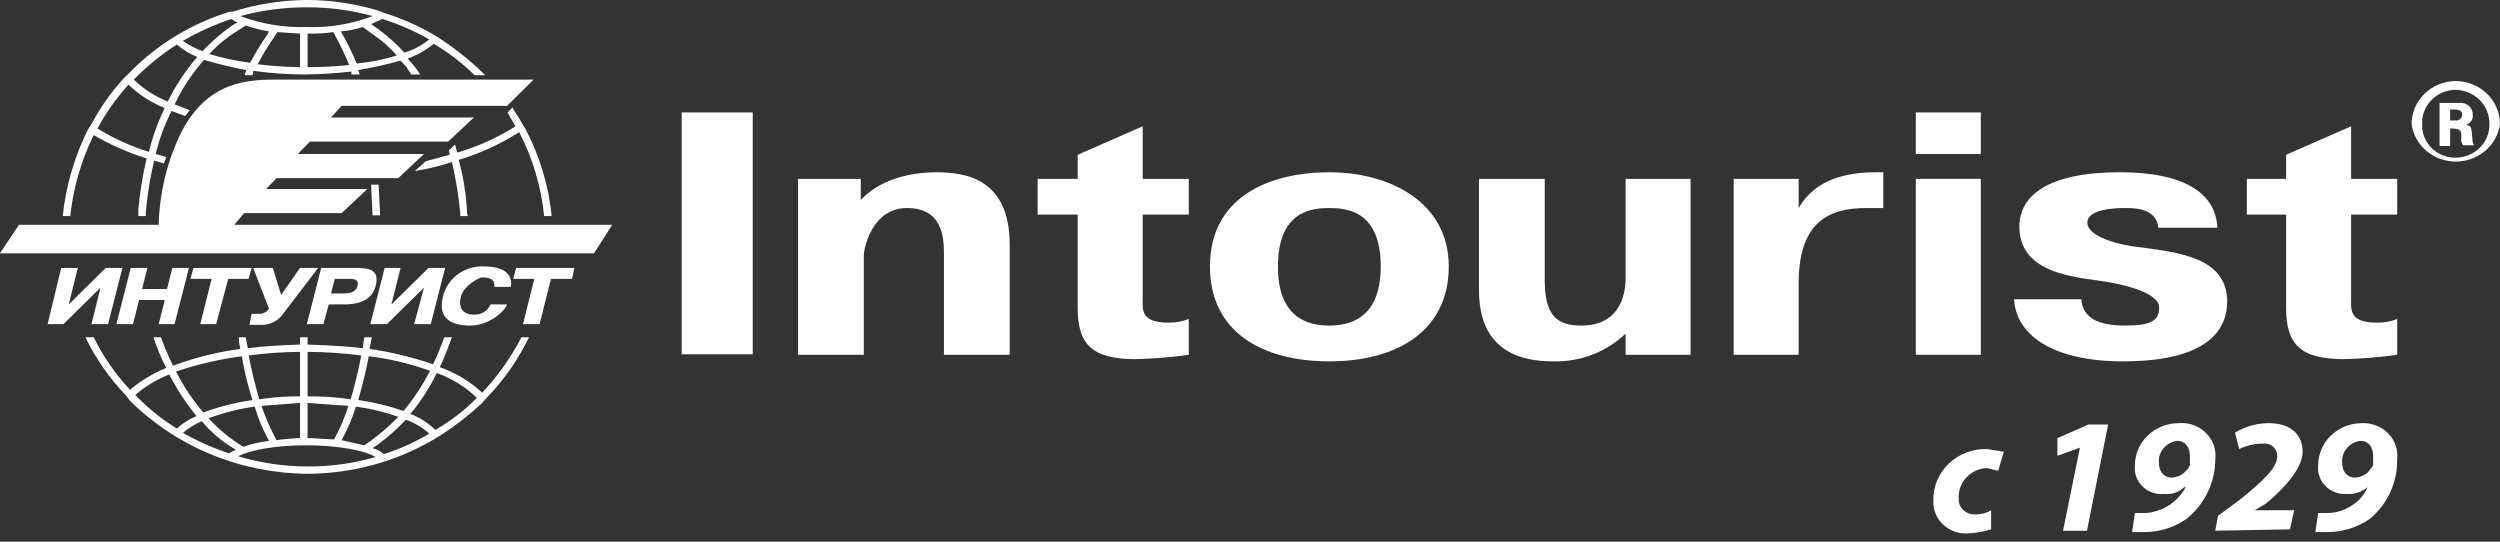 <svg width="240" height="52" viewBox="0 0 240 52" fill="none" xmlns="http://www.w3.org/2000/svg">
                                <rect x="0" y="0" width="240" height="52" fill="#333333" stroke="none"/>
                                <path d="M82.636 19.201C84.305 17.38 87.062 16.539 89.891 16.539C92.721 16.539 96.929 17.169 96.929 23.476V34.058H90.617V24.317C90.617 22.635 90.399 19.972 87.062 19.972C83.724 19.972 82.926 23.827 82.926 24.527V34.058H76.614V17.169H82.636V19.201Z" fill="white"></path>
                                <path d="M99.613 17.169H103.458V14.857L109.698 12.123V17.169H114.123V20.603H109.698V28.662C109.698 29.713 109.48 30.974 112.165 30.974C112.835 30.982 113.5 30.863 114.123 30.624V34.058C112.44 34.294 110.745 34.434 109.045 34.478C104.837 34.478 103.458 33.077 103.458 29.573V20.603H99.613V17.169Z" fill="white"></path>
                                <path d="M116.155 25.579C116.155 18.921 121.814 16.539 127.618 16.539C133.422 16.539 139.081 19.412 139.081 25.579C139.081 31.745 134.148 34.689 127.618 34.689C121.088 34.689 116.155 31.816 116.155 25.579ZM132.551 25.579C132.551 20.183 129.214 19.972 127.618 19.972C126.022 19.972 122.684 20.183 122.684 25.579C122.684 27.751 123.192 31.255 127.618 31.255C132.044 31.255 132.551 27.681 132.551 25.579Z" fill="white"></path>
                                <path d="M156.058 32.026C155.136 32.911 154.036 33.604 152.825 34.062C151.615 34.52 150.32 34.733 149.021 34.688C142.273 34.688 141.983 29.783 141.983 27.751V17.169H148.295V26.91C148.295 30.273 149.456 31.255 151.778 31.255C155.768 31.255 156.058 27.891 156.058 26.63V17.169H162.298V34.058H156.058V32.026Z" fill="white"></path>
                                <path d="M180.798 19.972H179.129C175.574 19.972 172.672 21.304 172.672 27.19V34.058H166.433V17.169H172.672V19.972C174.268 17.169 177.316 16.539 180.073 16.539H180.798V19.972Z" fill="white"></path>
                                <path d="M183.918 10.792H190.157V14.786H183.918V10.792ZM190.157 34.058H183.918V17.169H190.157V34.058Z" fill="white"></path>
                                <path d="M199.806 28.732C199.952 30.554 201.475 31.255 204.014 31.255C206.554 31.255 207.279 30.764 207.279 29.503C207.279 28.242 204.45 27.331 201.257 26.91C198.065 26.49 193.857 25.789 193.857 21.724C193.857 20.183 194.655 16.539 203.507 16.539C211.124 16.539 212.793 19.552 212.866 21.864H207.207C206.989 19.902 204.74 19.972 203.942 19.972C203.144 19.972 200.387 20.043 200.387 21.374C200.387 22.705 203.361 23.546 205.611 23.757C209.166 24.247 213.809 24.738 213.809 28.942C213.809 31.465 212.213 34.689 203.797 34.689C197.267 34.689 193.567 32.306 193.349 28.732H199.806Z" fill="white"></path>
                                <path d="M215.695 17.169H219.468V14.857L225.707 12.123V17.169H230.133V20.603H225.707V28.662C225.707 29.713 225.49 30.974 228.174 30.974C228.845 30.99 229.512 30.87 230.133 30.624V34.058C228.45 34.294 226.754 34.434 225.054 34.478C220.846 34.478 219.468 33.077 219.468 29.573V20.603H215.695V17.169Z" fill="white"></path>
                                <path d="M236.735 11.983C236.946 11.919 237.126 11.786 237.246 11.607C237.365 11.428 237.415 11.214 237.388 11.002C237.39 10.842 237.356 10.684 237.288 10.538C237.221 10.392 237.122 10.261 236.999 10.155C236.875 10.049 236.729 9.97 236.571 9.922C236.413 9.875 236.247 9.861 236.082 9.881H234.196V14.015H235.212V12.334H235.357C236.88 12.334 235.937 13.245 236.445 13.945H237.533C237.316 13.735 237.388 13.525 237.316 12.964C237.243 12.404 237.316 12.053 236.735 11.983ZM235.72 11.563H235.212V10.512H235.647C236.082 10.512 236.373 10.652 236.373 11.002C236.373 11.082 236.356 11.161 236.323 11.234C236.289 11.307 236.24 11.372 236.178 11.425C236.116 11.479 236.043 11.518 235.964 11.542C235.885 11.566 235.802 11.573 235.72 11.563Z" fill="white"></path>
                                <path d="M235.719 7.779C234.597 7.797 233.527 8.241 232.739 9.014C231.952 9.788 231.511 10.829 231.511 11.913C231.646 12.908 232.151 13.822 232.932 14.484C233.713 15.146 234.717 15.511 235.756 15.511C236.795 15.511 237.798 15.146 238.579 14.484C239.36 13.822 239.865 12.908 240 11.913C240 10.817 239.549 9.765 238.746 8.99C237.943 8.214 236.855 7.779 235.719 7.779ZM235.719 15.137C235.288 15.137 234.86 15.053 234.463 14.89C234.066 14.726 233.708 14.486 233.409 14.185C233.111 13.884 232.879 13.527 232.727 13.136C232.576 12.746 232.508 12.33 232.527 11.913C232.508 11.493 232.575 11.074 232.726 10.68C232.877 10.285 233.108 9.924 233.405 9.617C233.703 9.31 234.061 9.064 234.458 8.893C234.856 8.722 235.284 8.629 235.719 8.62C236.158 8.629 236.59 8.721 236.991 8.892C237.393 9.062 237.755 9.307 238.058 9.613C238.361 9.919 238.599 10.28 238.758 10.674C238.917 11.069 238.994 11.49 238.984 11.913C238.994 12.333 238.917 12.751 238.757 13.142C238.597 13.533 238.358 13.888 238.054 14.189C237.75 14.489 237.387 14.728 236.986 14.89C236.585 15.053 236.154 15.137 235.719 15.137Z" fill="white"></path>
                                <path d="M22.491 21.584L23.434 20.463H32.793L35.26 18.15H25.538L26.554 17.099H38.235L40.701 14.787H28.585L29.746 13.595H43.023L45.49 11.283H31.777L32.793 10.161H48.682L51.221 7.639H26.844C23.942 7.639 19.879 7.639 17.267 12.964C15.995 15.676 15.304 18.608 15.236 21.584H1.814L0 24.317H57.025L58.767 21.584H22.491ZM34.317 27.471C34.172 27.961 33.736 28.171 33.011 28.171H31.777L32.14 26.77H33.374C33.736 26.77 34.535 26.7 34.317 27.471ZM33.954 25.719H30.834L29.456 31.115H31.052L31.56 29.223H33.011C33.809 29.223 35.623 29.152 36.058 27.471C36.493 25.789 35.333 25.719 33.954 25.719ZM36.929 25.719L35.55 31.115H37.146L40.701 27.611L39.758 31.115H41.354L42.733 25.719H41.137L37.582 29.223L38.452 25.719H36.929ZM24.813 30.134H24.16L23.942 31.185H24.885C25.36 31.223 25.836 31.132 26.259 30.921C26.683 30.71 27.036 30.389 27.279 29.993L30.544 25.719H28.803L26.989 28.312L26.191 25.719H24.305L25.828 29.643C25.717 29.802 25.565 29.931 25.387 30.017C25.209 30.102 25.011 30.143 24.813 30.134ZM8.779 31.115H10.375L11.753 25.719H10.157L6.602 29.223L7.473 25.719H5.877L4.571 31.115H6.094L9.649 27.611L8.779 31.115ZM12.551 25.719L11.173 31.115H12.769L13.35 28.802H15.816L15.236 31.115H16.759L18.138 25.719H16.542L16.034 27.751H13.64L14.148 25.719H12.551ZM49.045 27.541C49.19 26.77 48.9 25.578 46.505 25.578C45.586 25.526 44.677 25.794 43.944 26.334C43.212 26.875 42.705 27.651 42.515 28.522C42.007 30.624 43.386 31.255 45.127 31.255C46.868 31.255 48.392 29.993 48.682 29.223H47.086C46.963 29.529 46.742 29.79 46.455 29.966C46.167 30.143 45.829 30.226 45.49 30.204C44.401 30.204 43.966 29.503 44.256 28.452C44.547 27.401 45.998 26.63 46.288 26.63C46.578 26.63 47.594 26.63 47.449 27.541H49.045ZM49.262 26.77H51.294L50.206 31.115H51.802L52.89 26.77H54.921L55.139 25.719H49.553L49.262 26.77ZM18.283 26.77H20.314L19.226 31.115H20.75L21.91 26.77H23.869L24.16 25.719H18.573L18.283 26.77ZM52.237 20.743H52.962C52.673 17.81 51.812 14.957 50.423 12.334L50.278 12.123C49.991 11.595 49.676 11.08 49.335 10.582L49.19 10.302L48.682 10.862H48.755L49.48 12.123C47.756 13.224 45.873 14.074 43.894 14.646L43.676 13.876L43.096 14.436C43.096 14.576 43.168 14.716 43.168 14.857L40.846 15.487L40.484 15.838L39.831 16.398H39.976C41.133 16.201 42.273 15.92 43.386 15.557C43.763 17.174 44.03 18.812 44.184 20.463V20.743H44.909C44.87 20.63 44.845 20.512 44.837 20.393C44.754 18.689 44.487 16.997 44.039 15.347C46.094 14.729 48.048 13.832 49.843 12.684C51.143 15.207 51.954 17.938 52.237 20.743ZM12.334 8.129C13.332 9.089 14.515 9.85 15.816 10.372C15.158 11.718 14.647 13.127 14.293 14.576C12.553 14.041 10.895 13.287 9.359 12.334C10.173 10.822 11.172 9.411 12.334 8.129ZM16.977 4.275C17.557 4.774 18.219 5.176 18.936 5.466C17.811 6.771 16.86 8.207 16.106 9.741C14.883 9.26 13.772 8.545 12.842 7.639C14.084 6.37 15.471 5.241 16.977 4.275ZM22.201 1.822L22.781 2.172L22.273 2.453C21.246 3.175 20.298 3.997 19.444 4.906C18.77 4.666 18.135 4.336 17.557 3.924C19.026 3.07 20.582 2.366 22.201 1.822ZM29.528 0.701C31.639 0.7 33.739 0.983 35.768 1.542C33.74 2.322 31.564 2.68 29.383 2.593C27.227 2.66 25.08 2.302 23.071 1.542C25.173 0.973 27.346 0.69 29.528 0.701ZM36.711 1.822C38.28 2.315 39.789 2.973 41.209 3.784C40.51 4.359 39.694 4.789 38.815 5.046C38.089 4.251 37.287 3.524 36.421 2.873L35.623 2.313L36.711 1.822ZM34.244 6.097C33.808 5.038 33.299 4.007 32.721 3.013C33.437 2.955 34.143 2.814 34.825 2.593L35.986 3.434C36.772 3.971 37.479 4.607 38.09 5.326C36.841 5.718 35.551 5.977 34.244 6.097ZM29.528 6.447V3.224C30.353 3.247 31.179 3.2 31.995 3.083C32.571 4.103 33.08 5.156 33.519 6.237C32.194 6.381 30.862 6.451 29.528 6.447ZM28.803 6.447C27.444 6.431 26.087 6.338 24.74 6.167C25.189 5.294 25.698 4.451 26.264 3.644L26.626 3.083L28.803 3.224V6.447ZM24.015 6.027C22.687 5.851 21.376 5.57 20.097 5.186C20.86 4.35 21.739 3.619 22.709 3.013L23.579 2.453C24.312 2.698 25.064 2.885 25.828 3.013L25.683 3.294C25.069 4.17 24.512 5.083 24.015 6.027ZM8.996 12.964C10.592 13.903 12.296 14.656 14.075 15.207C13.697 16.823 13.431 18.462 13.277 20.112V20.743H14.002V20.253C14.156 18.625 14.423 17.01 14.8 15.417L15.744 15.697L15.961 15.067L14.946 14.787C15.289 13.357 15.8 11.97 16.469 10.652L17.775 11.143L18.21 10.582L16.759 10.021C17.496 8.478 18.448 7.04 19.589 5.746C20.923 6.148 22.279 6.475 23.652 6.728C23.623 6.851 23.574 6.969 23.507 7.078V7.218H24.232C24.232 7.148 24.305 7.078 24.305 7.008V6.798C25.939 7.027 27.587 7.144 29.238 7.148C30.742 7.131 32.243 7.038 33.736 6.868V7.148H34.535L34.389 6.728C35.76 6.496 37.116 6.192 38.452 5.817L39.033 6.447L39.468 7.148H40.339C40.126 6.802 39.883 6.474 39.613 6.167L39.25 5.746C39.208 5.71 39.182 5.66 39.178 5.606C40.076 5.277 40.91 4.803 41.645 4.205C43.072 5.052 44.388 6.064 45.562 7.218H46.578L45.852 6.517C44.703 5.463 43.465 4.502 42.152 3.644L41.572 3.294C40.11 2.447 38.552 1.765 36.929 1.261L36.421 1.051C34.146 0.35 31.771 -0.005 29.383 4.51735e-05C26.992 0.023 24.618 0.401 22.346 1.121H22.056C18.34 2.27 14.993 4.321 12.334 7.078L11.898 7.498C10.671 8.838 9.623 10.321 8.779 11.913L8.416 12.474C7.132 15.077 6.322 17.874 6.022 20.743H6.747C7.032 18.045 7.793 15.414 8.996 12.964ZM41.79 41.276C41.113 40.605 40.297 40.08 39.395 39.734C40.399 38.527 41.251 37.21 41.935 35.81C43.38 36.327 44.691 37.139 45.78 38.193C44.601 39.391 43.259 40.428 41.79 41.276ZM36.856 43.589C36.547 43.318 36.173 43.126 35.768 43.028C36.933 42.233 38.003 41.317 38.96 40.295C39.795 40.588 40.56 41.041 41.209 41.626C39.846 42.449 38.384 43.108 36.856 43.589ZM29.528 44.78C27.265 44.779 25.015 44.448 22.854 43.799C23.942 43.238 26.336 42.748 29.383 42.748C32.431 42.748 34.97 43.238 36.058 43.869C33.942 44.489 31.74 44.796 29.528 44.78ZM21.983 43.519C20.444 43.008 18.961 42.351 17.557 41.556C18.1 41.096 18.711 40.718 19.371 40.435C20.281 41.528 21.387 42.453 22.636 43.168L21.983 43.519ZM12.987 37.912C13.953 37.085 15.057 36.422 16.252 35.95C16.976 37.365 17.852 38.704 18.863 39.944C18.168 40.233 17.53 40.636 16.977 41.136C15.504 40.238 14.162 39.154 12.987 37.912ZM23.216 34.198C23.454 35.621 23.793 37.026 24.232 38.403C22.621 38.639 21.041 39.039 19.516 39.594C18.489 38.39 17.612 37.073 16.904 35.67C18.952 34.975 21.067 34.482 23.216 34.198ZM25.828 42.327C24.987 42.423 24.159 42.611 23.361 42.888C22.117 42.139 20.992 41.218 20.024 40.155C21.451 39.623 22.936 39.247 24.45 39.033C24.782 40.177 25.245 41.282 25.828 42.327ZM25.103 38.963L28.803 38.683V42.047C28.05 42.079 27.299 42.149 26.554 42.257C25.975 41.201 25.489 40.099 25.103 38.963ZM28.803 33.778V38.052C27.491 38.036 26.18 38.13 24.885 38.333C24.522 37.071 24.16 35.6 23.869 34.128C25.504 33.904 27.152 33.787 28.803 33.778ZM29.528 38.683L33.446 38.963C33.096 40.079 32.635 41.158 32.068 42.187L29.528 42.047V38.683ZM29.528 33.778C31.252 33.787 32.972 33.904 34.68 34.128C34.389 35.67 34.027 37.071 33.664 38.333C32.296 38.13 30.913 38.036 29.528 38.052V33.778ZM38.235 40.015C37.252 41.038 36.158 41.954 34.97 42.748L32.793 42.257C33.36 41.228 33.822 40.149 34.172 39.033C35.559 39.219 36.921 39.548 38.235 40.015ZM35.405 34.198C37.414 34.441 39.386 34.912 41.282 35.6C40.581 36.969 39.73 38.261 38.742 39.454C37.331 38.964 35.873 38.612 34.389 38.403C34.752 37.141 35.115 35.74 35.405 34.198ZM46.288 37.702C45.127 36.617 43.743 35.781 42.225 35.249C42.66 34.338 43.023 33.357 43.386 32.376H42.66C42.297 33.287 42.007 34.128 41.572 34.969C39.594 34.289 37.553 33.797 35.478 33.497L35.695 32.376H34.97C34.897 32.727 34.897 33.077 34.825 33.427C33.156 33.217 31.342 33.147 29.528 33.077V32.376H28.803V33.077C27.062 33.147 25.393 33.217 23.797 33.427L23.579 32.376H22.926C22.934 32.754 22.983 33.129 23.071 33.497C20.862 33.791 18.695 34.332 16.614 35.109C16.171 34.221 15.784 33.309 15.453 32.376H14.728C15.051 33.39 15.463 34.374 15.961 35.319C14.693 35.838 13.518 36.548 12.479 37.422C11.072 35.911 9.9 34.211 8.996 32.376H8.198C9.18 34.401 10.476 36.268 12.043 37.912L12.479 38.473C14.699 40.673 17.349 42.426 20.276 43.629C23.203 44.832 26.348 45.462 29.528 45.481C33.802 45.467 37.991 44.328 41.645 42.187L42.225 41.837C43.648 40.926 44.983 39.894 46.215 38.753L46.723 38.193C48.386 36.472 49.757 34.509 50.786 32.376H50.06C49.059 34.308 47.79 36.1 46.288 37.702ZM36.348 17.73H35.623L35.768 20.673H36.493L36.348 17.73Z" fill="white"></path>
                                <path d="M191.149 50.817C190.404 51.046 189.631 51.178 188.849 51.209C188.417 51.228 187.987 51.16 187.584 51.008C187.181 50.857 186.815 50.627 186.51 50.332C186.204 50.037 185.966 49.684 185.81 49.295C185.653 48.906 185.582 48.489 185.601 48.073C185.583 47.415 185.703 46.761 185.955 46.151C186.207 45.54 186.585 44.985 187.066 44.52C187.547 44.056 188.122 43.69 188.754 43.447C189.386 43.204 190.063 43.088 190.744 43.106L192.367 43.367L191.826 45.197L190.744 44.936C190.37 44.952 190.004 45.04 189.666 45.194C189.328 45.347 189.024 45.564 188.773 45.831C188.521 46.098 188.327 46.411 188.201 46.75C188.075 47.09 188.019 47.451 188.037 47.811C188.018 48.011 188.043 48.212 188.109 48.402C188.175 48.591 188.282 48.766 188.422 48.913C188.562 49.061 188.733 49.179 188.923 49.259C189.113 49.339 189.318 49.38 189.526 49.38C190.095 49.409 190.661 49.273 191.149 48.987V50.817Z" fill="white"></path>
                                <path d="M199.674 42.975L197.509 43.76V42.06L200.486 40.753H202.381L200.351 50.948H198.051L199.674 42.975Z" fill="white"></path>
                                <path d="M204.952 49.249H206.034C206.831 49.178 207.597 48.914 208.26 48.479C208.922 48.045 209.46 47.456 209.823 46.766H209.688C209.444 47.006 209.146 47.19 208.818 47.303C208.49 47.416 208.14 47.456 207.793 47.419C207.41 47.461 207.021 47.419 206.657 47.295C206.292 47.172 205.962 46.971 205.689 46.708C205.416 46.444 205.208 46.124 205.08 45.772C204.952 45.42 204.909 45.045 204.952 44.675C204.952 43.6 205.394 42.569 206.18 41.81C206.967 41.05 208.034 40.623 209.146 40.623C209.631 40.58 210.12 40.642 210.577 40.806C211.033 40.971 211.446 41.232 211.784 41.571C212.121 41.91 212.376 42.318 212.529 42.764C212.681 43.211 212.728 43.685 212.665 44.152C212.658 45.221 212.412 46.277 211.945 47.247C211.478 48.217 210.801 49.078 209.958 49.772C208.783 50.612 207.361 51.07 205.899 51.079H204.681L204.952 49.249ZM207.252 44.413C207.252 45.328 207.793 45.851 208.47 45.851C208.764 45.841 209.052 45.765 209.31 45.629C209.568 45.493 209.79 45.3 209.958 45.067C210.094 45.067 210.094 44.805 210.229 44.675V43.76C210.229 42.975 209.823 42.322 209.011 42.322C208.497 42.387 208.028 42.641 207.701 43.029C207.373 43.418 207.213 43.914 207.252 44.413Z" fill="white"></path>
                                <path d="M212.665 50.947L212.935 49.51L215.236 47.811C217.266 46.111 218.619 44.935 218.619 43.759C218.62 43.593 218.584 43.428 218.515 43.276C218.445 43.124 218.343 42.988 218.216 42.877C218.088 42.766 217.937 42.682 217.773 42.631C217.61 42.581 217.436 42.564 217.266 42.582C216.468 42.587 215.681 42.765 214.965 43.105L214.559 41.537C215.531 40.942 216.657 40.624 217.807 40.622C219.972 40.622 221.054 41.798 221.054 43.367C221.054 44.935 219.295 46.896 217.536 48.333L216.454 48.987H220.243L219.837 50.817L212.665 50.947Z" fill="white"></path>
                                <path d="M222.543 49.249H223.491C224.262 49.234 225.013 49.008 225.656 48.596C226.395 48.18 226.968 47.535 227.279 46.766C227.005 47.002 226.683 47.182 226.334 47.294C225.985 47.407 225.616 47.449 225.25 47.419C224.877 47.44 224.504 47.383 224.156 47.25C223.809 47.118 223.495 46.914 223.238 46.653C222.98 46.391 222.785 46.079 222.665 45.737C222.545 45.396 222.503 45.033 222.543 44.674C222.543 44.142 222.652 43.615 222.863 43.124C223.073 42.632 223.382 42.185 223.772 41.809C224.162 41.433 224.624 41.135 225.133 40.931C225.642 40.727 226.187 40.623 226.738 40.623C227.212 40.6 227.686 40.678 228.125 40.851C228.565 41.024 228.96 41.288 229.282 41.624C229.605 41.961 229.847 42.361 229.992 42.798C230.137 43.235 230.181 43.697 230.121 44.151C230.14 45.212 229.92 46.264 229.476 47.235C229.032 48.205 228.375 49.071 227.55 49.772C226.374 50.612 224.953 51.07 223.491 51.079H222.273L222.543 49.249ZM224.844 44.413C224.844 45.328 225.385 45.851 226.062 45.851C226.356 45.841 226.643 45.764 226.902 45.628C227.16 45.492 227.382 45.3 227.55 45.066L227.821 44.674V43.759C227.821 42.975 227.415 42.322 226.603 42.322C226.089 42.387 225.62 42.64 225.292 43.029C224.965 43.418 224.805 43.913 224.844 44.413Z" fill="white"></path>
                                <path d="M72.261 10.792H65.442V34.009H72.261V10.792Z" fill="white"></path>
                            </svg>